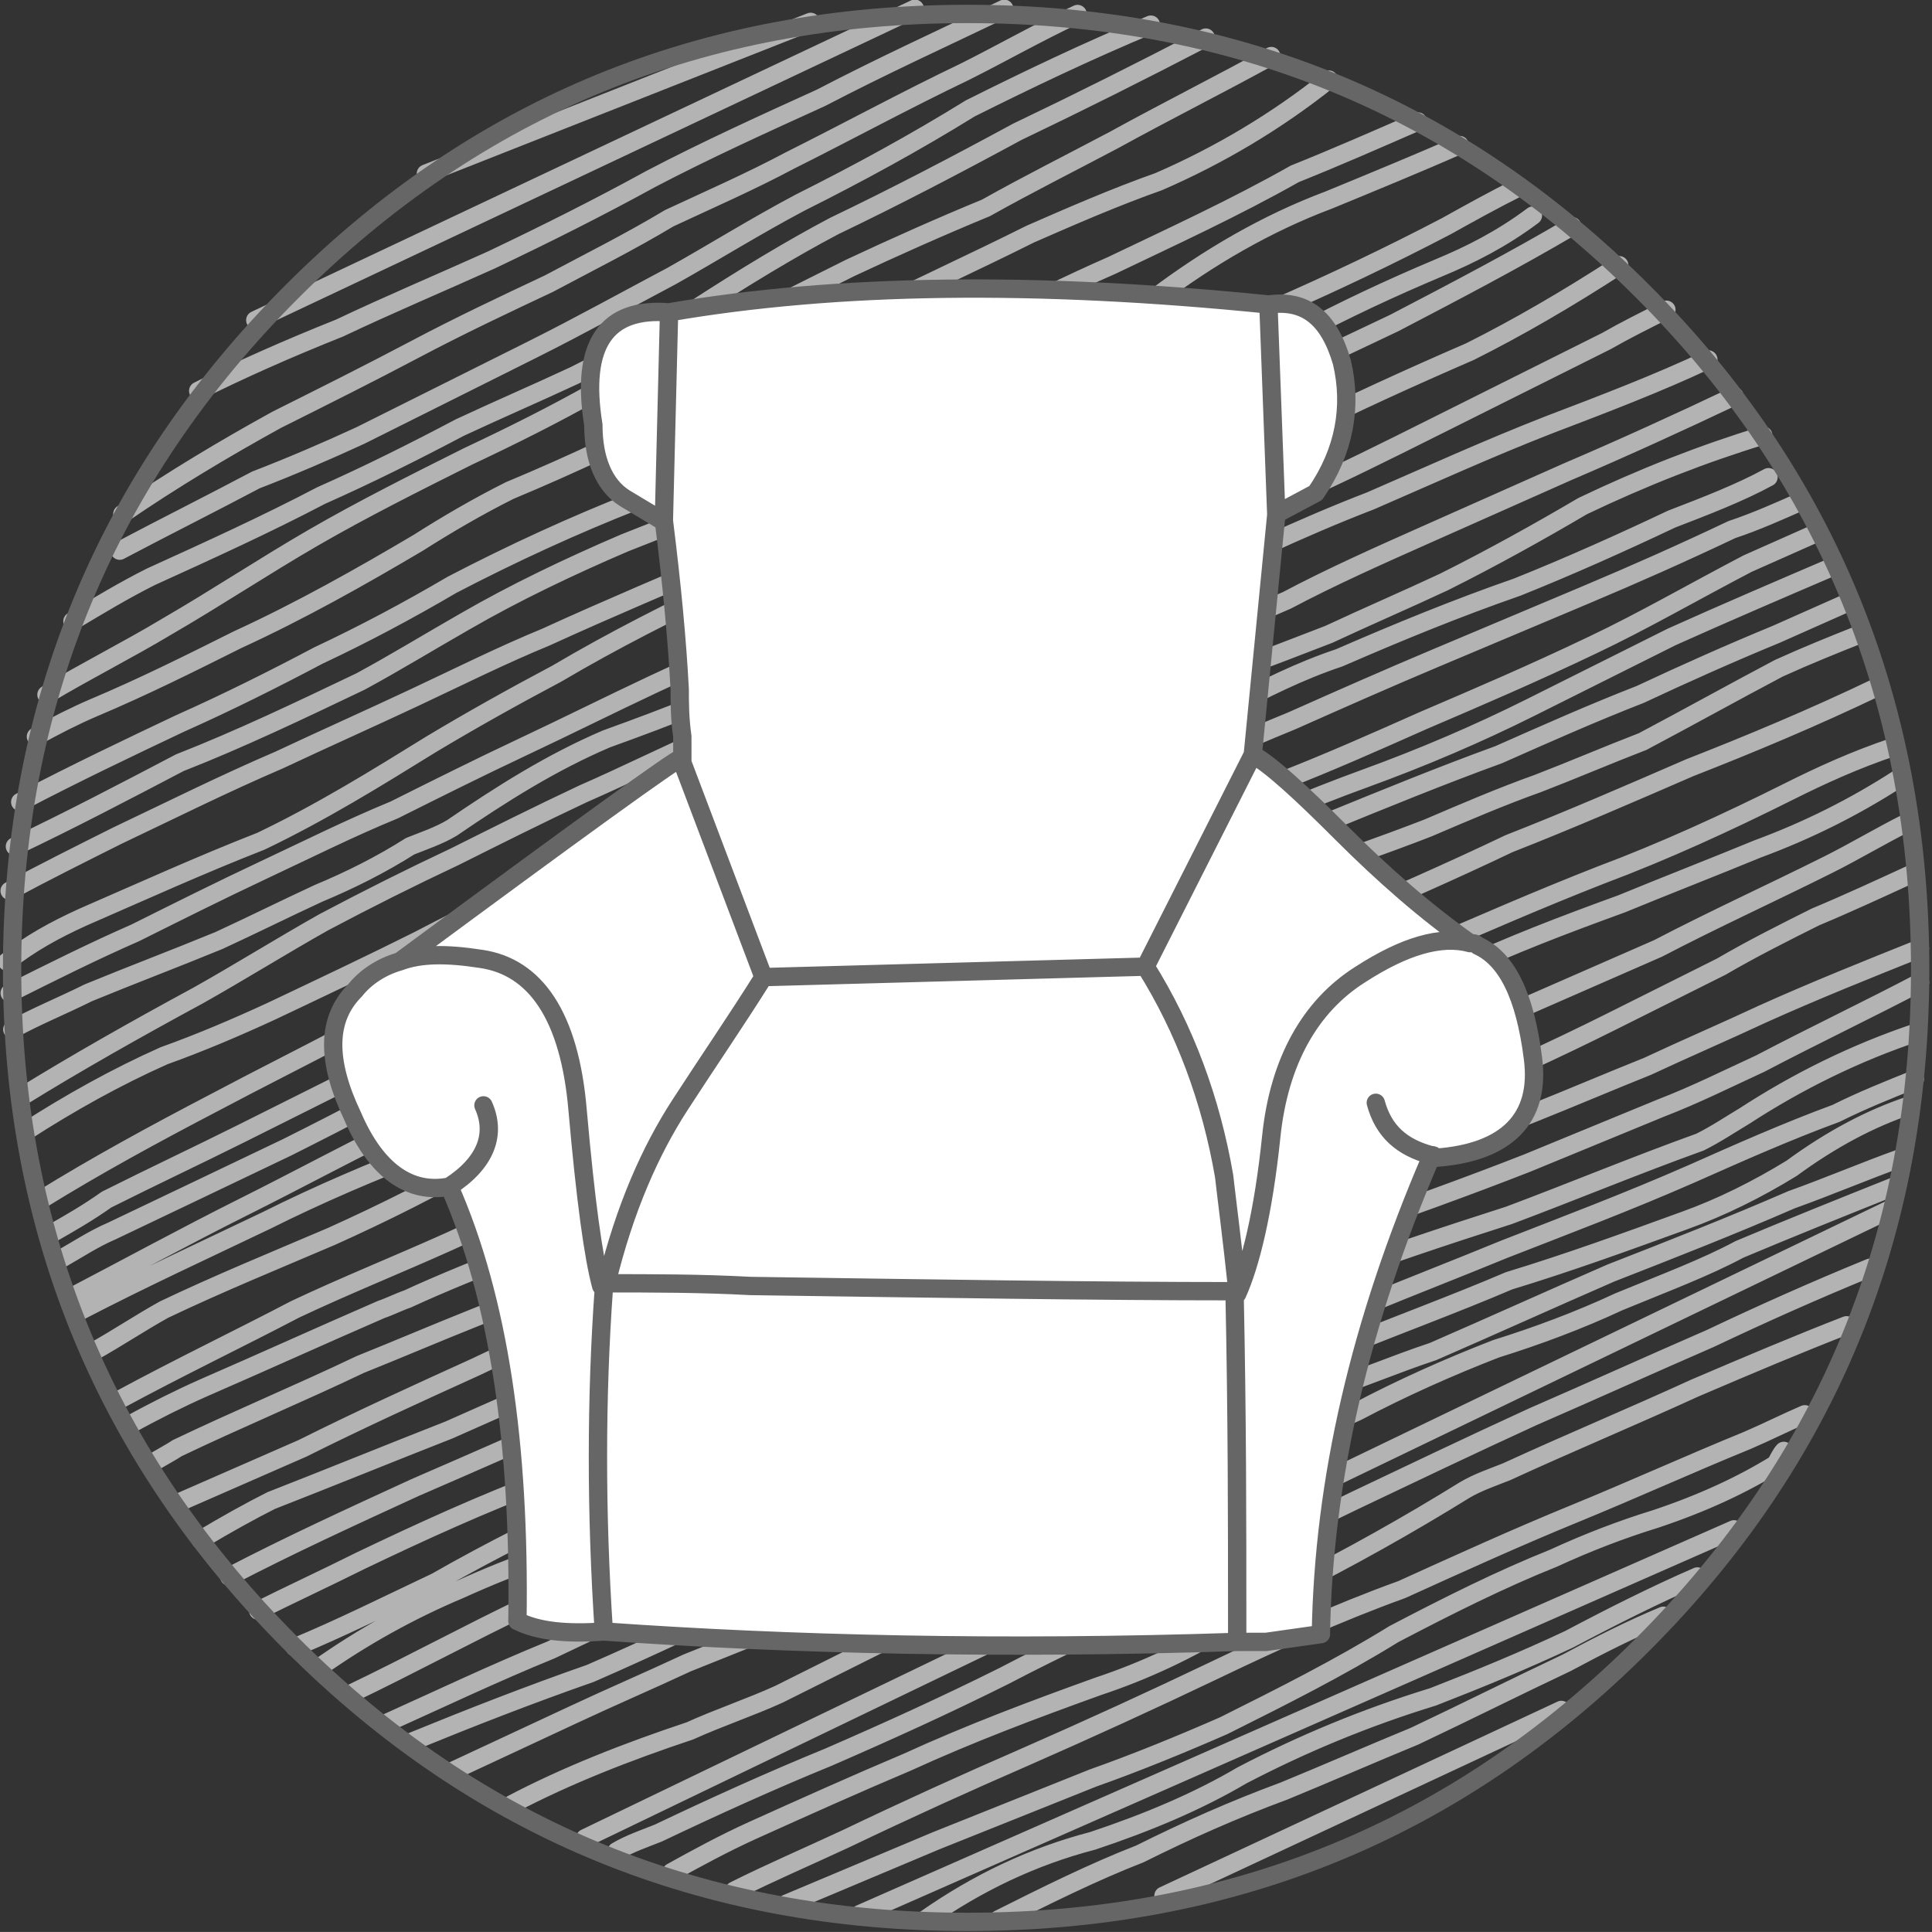 <?xml version="1.0" encoding="UTF-8" standalone="no"?>
<!-- Created with Inkscape (http://www.inkscape.org/) -->

<svg
   version="1.1"
   id="svg1124"
   width="49.18"
   height="49.179"
   viewBox="0 0 49.18 49.179"
   sodipodi:docname="illustrations_psychologists corner-006 FIN A5.ai"
   xmlns:inkscape="http://www.inkscape.org/namespaces/inkscape"
   xmlns:sodipodi="http://sodipodi.sourceforge.net/DTD/sodipodi-0.dtd"
   xmlns="http://www.w3.org/2000/svg"
   xmlns:svg="http://www.w3.org/2000/svg">
  <rect x="0" y="0" width="49.18" height="49.179" fill="#333333" stroke="none"/>
  <defs
     id="defs1128" />
  <sodipodi:namedview
     id="namedview1126"
     pagecolor="#505050"
     bordercolor="#eeeeee"
     borderopacity="1"
     inkscape:showpageshadow="0"
     inkscape:pageopacity="0"
     inkscape:pagecheckerboard="0"
     inkscape:deskcolor="#505050"
     showgrid="false" />
  <g
     id="g1132"
     inkscape:groupmode="layer"
     inkscape:label="Page 1"
     transform="matrix(1.333,0,0,-1.333,-207.64,-37.562)">
    <path
       d="m 176.347,-28.446 c -0.749,-0.35 -1.449,-0.75 -2.148,-1.1 -1.15,-0.55 -2.249,-1.149 -3.349,-1.699 -0.75,-0.4 -1.55,-0.75 -2.3,-1.1 -0.749,-0.45 -1.549,-0.85 -2.299,-1.25 -0.85,-0.4 -1.699,-0.8 -2.549,-1.25 -0.85,-0.45 -1.749,-0.9 -2.649,-1.35 -0.999,-0.55 -1.999,-1.149 -2.948,-1.799 m -0.05,-0.7 c 0.85,0.45 1.749,0.899 2.599,1.35 0.649,0.25 1.35,0.55 1.999,0.85 1.1,0.55 2.199,1.1 3.299,1.649 0.899,0.45 1.799,0.949 2.648,1.399 0.8,0.45 1.6,0.949 2.449,1.399 1.1,0.55 2.199,1.149 3.249,1.799 1.1,0.55 2.249,1.099 3.448,1.599 m 2.3,-0.6 c -1,-0.55 -2,-1.05 -2.999,-1.6 -0.85,-0.45 -1.649,-0.85 -2.449,-1.299 -0.85,-0.35 -1.749,-0.75 -2.599,-1.149 -0.8,-0.4 -1.6,-0.8 -2.399,-1.2 -0.8,-0.4 -1.6,-0.8 -2.449,-1.149 -0.8,-0.45 -1.599,-0.85 -2.449,-1.25 -0.999,-0.5 -1.999,-1 -2.948,-1.549 -0.95,-0.55 -1.85,-1.149 -2.799,-1.699 -0.75,-0.45 -1.55,-0.85 -2.299,-1.3 m 26.189,10.946 c -0.8,-0.35 -1.6,-0.7 -2.35,-1 -1.149,-0.65 -2.349,-1.2 -3.498,-1.75 -0.8,-0.35 -1.6,-0.75 -2.399,-1.149 -1.149,-0.55 -2.299,-1.1 -3.349,-1.75 -1.149,-0.55 -2.249,-1.1 -3.349,-1.599 -1.149,-0.45 -2.349,-1 -3.499,-1.6 -0.85,-0.499 -1.699,-0.95 -2.549,-1.349 -0.85,-0.45 -1.749,-0.9 -2.648,-1.3 -0.95,-0.45 -1.999,-0.949 -3.049,-1.499 m 0.3,1.249 c 0.35,0.2 0.75,0.4 1.1,0.55 0.949,0.4 1.849,0.85 2.749,1.3 1.199,0.55 2.349,1.199 3.448,1.849 0.55,0.35 1.149,0.7 1.749,1 1.2,0.5 2.35,1.05 3.449,1.6 1.05,0.55 2.148,1.149 3.198,1.699 1.1,0.55 2.199,1.05 3.299,1.6 0.8,0.35 1.6,0.699 2.449,1 1.149,0.499 2.249,1.149 3.249,1.949 m -25.091,-14.644 c 1.05,0.499 2.1,1.049 3.149,1.599 1.149,0.45 2.299,1 3.448,1.549 0.649,0.35 1.3,0.75 1.999,1.149 0.95,0.55 1.999,1.05 3.049,1.5 1.149,0.45 2.249,0.9 3.398,1.45 1.1,0.45 2.199,0.949 3.349,1.399 1.25,0.55 2.399,1.149 3.399,1.849 0.999,0.75 2.099,1.399 3.299,1.849 0.85,0.35 1.699,0.7 2.499,1.05 m 2.148,-1.55 c -1.1,-0.649 -2.249,-1.249 -3.398,-1.849 -1.149,-0.55 -2.249,-1.049 -3.349,-1.599 -1.1,-0.55 -2.199,-1.1 -3.299,-1.649 -0.8,-0.4 -1.6,-0.8 -2.398,-1.2 -0.851,-0.4 -1.649,-0.799 -2.499,-1.25 -0.851,-0.399 -1.75,-0.8 -2.6,-1.199 -0.85,-0.4 -1.649,-0.8 -2.499,-1.2 -0.85,-0.4 -1.649,-0.8 -2.449,-1.2 -0.85,-0.35 -1.649,-0.75 -2.499,-1.149 -0.85,-0.4 -1.648,-0.8 -2.448,-1.199 -0.8,-0.35 -1.6,-0.75 -2.399,-1.15 m -0.05,0.6 c 0.449,0.35 0.899,0.6 1.449,0.85 1.149,0.5 2.249,1 3.398,1.449 1.149,0.55 2.199,1.2 3.249,1.85 0.75,0.45 1.55,0.899 2.399,1.349 1.1,0.65 2.198,1.2 3.349,1.75 0.85,0.35 1.749,0.7 2.599,1.049 0.85,0.35 1.749,0.65 2.599,1 1.149,0.45 2.35,0.95 3.499,1.5 0.75,0.35 1.449,0.75 2.149,1.2 0.85,0.45 1.699,0.85 2.648,1.25 0.6,0.249 1.199,0.55 1.8,1 m -27.89,-7.747 c 0.5,0.3 1,0.6 1.5,0.85 1.1,0.5 2.199,1 3.248,1.55 0.9,0.399 1.8,0.85 2.65,1.299 0.75,0.35 1.449,0.65 2.199,1 0.8,0.4 1.6,0.85 2.349,1.299 0.85,0.55 1.75,1.1 2.6,1.549 1.149,0.55 2.299,1.15 3.498,1.8 1.149,0.549 2.35,1.149 3.599,1.799 m 5.998,-2.849 c -0.5,-0.25 -0.95,-0.5 -1.399,-0.75 -1.05,-0.55 -2.199,-1.099 -3.349,-1.599 -1.15,-0.5 -2.249,-1 -3.399,-1.5 -1.149,-0.55 -2.249,-1.049 -3.349,-1.599 -1.149,-0.55 -2.299,-1.05 -3.548,-1.6 -1.15,-0.499 -2.35,-1 -3.549,-1.549 -0.85,-0.35 -1.649,-0.75 -2.499,-1.149 -0.85,-0.4 -1.749,-0.8 -2.599,-1.2 -1.05,-0.45 -2.05,-0.95 -3.1,-1.449 -0.699,-0.35 -1.399,-0.7 -2.049,-1.05 m 0.3,-4.598 c 0.85,0.549 1.749,1.049 2.649,1.449 0.699,0.25 1.399,0.55 2.049,0.85 0.949,0.45 1.899,0.899 2.799,1.349 1.05,0.55 2.199,1.1 3.349,1.649 0.95,0.35 1.85,0.8 2.749,1.25 0.85,0.45 1.649,0.9 2.499,1.35 1.149,0.65 2.349,1.2 3.549,1.75 0.649,0.3 1.35,0.6 2.049,0.899 0.649,0.15 1.35,0.4 1.999,0.65 0.65,0.3 1.35,0.6 1.999,0.85 1.15,0.499 2.249,1 3.4,1.449 1.049,0.4 2.099,0.8 3.049,1.25 m -32.388,-12.794 c 0.45,0.249 0.95,0.45 1.449,0.699 0.85,0.35 1.649,0.65 2.499,1 0.65,0.3 1.25,0.6 1.899,0.9 0.6,0.25 1.2,0.55 1.75,0.9 0.249,0.1 0.55,0.2 0.799,0.35 0.95,0.65 1.899,1.25 2.949,1.699 1.249,0.45 2.399,0.9 3.499,1.449 0.949,0.45 1.898,0.9 2.849,1.35 1.149,0.45 2.249,0.95 3.398,1.5 1.149,0.45 2.299,1 3.398,1.549 1.1,0.55 2.199,1.05 3.349,1.549 0.899,0.45 1.85,1 2.849,1.649 m 0.9,-0.85 c -0.4,-0.2 -0.8,-0.4 -1.149,-0.6 -1.1,-0.55 -2.199,-1.1 -3.299,-1.649 -0.9,-0.45 -1.8,-0.9 -2.699,-1.299 -1.149,-0.45 -2.349,-0.9 -3.499,-1.35 -0.749,-0.3 -1.449,-0.6 -2.198,-0.9 -0.95,-0.35 -1.85,-0.75 -2.749,-1.149 -0.9,-0.4 -1.8,-0.8 -2.699,-1.2 -0.8,-0.35 -1.6,-0.75 -2.399,-1.099 -0.85,-0.4 -1.649,-0.8 -2.448,-1.2 -0.85,-0.4 -1.649,-0.8 -2.499,-1.25 -0.8,-0.45 -1.6,-0.95 -2.399,-1.399 -1.199,-0.649 -2.349,-1.3 -3.398,-1.949 m 3.398,13.495 c 0.8,0.4 1.699,0.8 2.699,1.199 0.949,0.45 1.899,0.85 2.898,1.3 1.05,0.5 2.049,1 3.049,1.549 1.05,0.55 2.149,1.049 3.249,1.549 1.149,0.6 2.349,1.149 3.498,1.699 m -11.045,-3.148 7.347,2.898 m -14.345,-23.64 c 0.351,0.199 0.65,0.4 1,0.55 1.05,0.499 2.199,1.05 3.349,1.599 1.1,0.551 2.249,1.15 3.398,1.8 0.75,0.45 1.55,0.9 2.399,1.299 0.949,0.45 1.899,0.9 2.849,1.25 1.149,0.45 2.299,0.9 3.398,1.45 1.05,0.499 2.1,0.95 3.149,1.399 0.949,0.35 1.849,0.75 2.799,1.199 0.649,0.35 1.35,0.7 2.099,0.95 1.149,0.5 2.249,0.95 3.398,1.35 1,0.4 2,0.85 2.949,1.299 0.649,0.25 1.3,0.5 1.85,0.8 m -32.787,-14.444 c 0.35,0.199 0.699,0.399 1.05,0.649 0.899,0.45 1.749,0.85 2.549,1.249 1.1,0.551 2.199,1.1 3.299,1.65 0.949,0.35 1.949,0.849 2.998,1.498 0.25,0.15 0.55,0.35 0.851,0.5 1.149,0.55 2.299,1.1 3.349,1.549 1.099,0.5 2.198,1 3.248,1.549 1.2,0.55 2.399,1.05 3.648,1.5 1.149,0.45 2.249,0.85 3.399,1.299 0.749,0.35 1.449,0.65 2.198,1 0.9,0.45 1.8,0.949 2.649,1.449 1.149,0.55 2.299,1 3.448,1.35 m -0.55,0.75 c -1.049,-0.499 -2.148,-1 -3.198,-1.449 -0.899,-0.4 -1.8,-0.8 -2.699,-1.2 -0.899,-0.4 -1.799,-0.8 -2.648,-1.25 -1.05,-0.45 -2.1,-0.95 -3.149,-1.449 -0.749,-0.35 -1.449,-0.65 -2.199,-1 -0.749,-0.3 -1.499,-0.6 -2.249,-0.9 -0.85,-0.35 -1.699,-0.75 -2.549,-1.149 -0.85,-0.4 -1.699,-0.8 -2.549,-1.2 -0.85,-0.45 -1.749,-0.85 -2.599,-1.299 -0.85,-0.4 -1.75,-0.8 -2.6,-1.25 -0.85,-0.449 -1.749,-0.898 -2.599,-1.35 -1.149,-0.6 -2.249,-1.199 -3.299,-1.849 m 1,-2.899 c 0.449,0.25 0.899,0.551 1.35,0.801 1.049,0.5 2.148,0.949 3.198,1.398 1,0.45 1.999,0.95 2.949,1.5 1.149,0.55 2.249,1.049 3.398,1.6 1.149,0.549 2.299,0.999 3.448,1.449 1.149,0.549 2.35,1.049 3.549,1.499 1.199,0.45 2.299,0.95 3.299,1.4 0.949,0.45 1.999,0.899 3.099,1.299 1.1,0.4 2.149,0.85 3.148,1.349 0.9,0.45 1.8,0.9 2.699,1.35 1,0.45 2.049,0.9 3.099,1.35 m -33.536,-14.245 c 1.249,0.65 2.449,1.199 3.599,1.75 0.999,0.5 2.049,0.949 3.099,1.35 0.649,0.299 1.249,0.6 1.899,0.85 1.049,0.449 2.049,0.898 3.099,1.35 1.149,0.549 2.249,1.099 3.398,1.649 0.85,0.45 1.749,0.85 2.599,1.299 0.8,0.4 1.649,0.75 2.499,1.1 0.95,0.249 1.85,0.55 2.799,0.799 0.9,0.35 1.8,0.75 2.699,1.15 1.05,0.45 2.1,0.899 3.249,1.449 0.949,0.45 1.899,1 2.948,1.549 0.45,0.2 0.9,0.4 1.35,0.6 m -0.3,0.6 c -0.45,-0.2 -0.899,-0.4 -1.35,-0.55 -0.949,-0.45 -1.849,-0.85 -2.799,-1.25 -0.949,-0.4 -1.899,-0.8 -2.849,-1.2 -0.95,-0.4 -1.85,-0.799 -2.749,-1.199 -1.1,-0.45 -2.199,-0.95 -3.299,-1.399 -0.649,-0.25 -1.249,-0.55 -1.899,-0.85 -0.649,-0.3 -1.299,-0.6 -1.949,-0.85 -0.649,-0.35 -1.249,-0.649 -1.899,-0.949 -0.65,-0.3 -1.25,-0.6 -1.899,-0.9 -1.1,-0.45 -2.199,-0.949 -3.249,-1.399 -0.85,-0.399 -1.649,-0.8 -2.499,-1.249 -1.149,-0.551 -2.249,-1.15 -3.349,-1.699 -1.1,-0.551 -2.199,-1.15 -3.249,-1.699 m 33.887,13.244 c -0.45,-0.2 -0.899,-0.4 -1.35,-0.6 -0.85,-0.35 -1.749,-0.75 -2.599,-1.149 -0.899,-0.35 -1.8,-0.75 -2.699,-1.149 -1.1,-0.4 -2.199,-0.85 -3.299,-1.299 -0.85,-0.35 -1.749,-0.7 -2.599,-1.05 -0.85,-0.45 -1.649,-0.85 -2.499,-1.25 -1.1,-0.55 -2.199,-1.049 -3.299,-1.599 -0.85,-0.351 -1.699,-0.75 -2.549,-1.149 -0.85,-0.4 -1.649,-0.8 -2.499,-1.25 -1.1,-0.649 -2.199,-1.199 -3.299,-1.699 -0.999,-0.449 -1.999,-0.85 -2.948,-1.299 -1.05,-0.551 -2.199,-1.1 -3.399,-1.75 m 0.25,-0.449 c 0.45,0.25 0.95,0.5 1.399,0.699 1.149,0.5 2.249,1 3.399,1.5 0.149,0.049 0.35,0.149 0.499,0.199 0.65,0.301 1.399,0.6 2.149,0.9 0.649,0.299 1.3,0.6 1.949,0.898 1.05,0.551 2.1,1.15 3.148,1.75 0.85,0.449 1.649,0.949 2.499,1.449 1.2,0.65 2.399,1.2 3.599,1.649 1.149,0.5 2.3,0.95 3.449,1.35 0.899,0.35 1.799,0.65 2.698,1 0.7,0.3 1.399,0.6 2.1,0.85 0.649,0.25 1.35,0.55 1.999,0.8 0.85,0.45 1.749,0.95 2.599,1.399 0.55,0.25 1.05,0.45 1.55,0.649 m 0.649,-2.149 c -0.749,-0.25 -1.399,-0.55 -1.999,-0.85 -1.199,-0.6 -2.398,-1.149 -3.599,-1.599 -1.149,-0.45 -2.299,-0.95 -3.448,-1.45 -0.75,-0.3 -1.5,-0.6 -2.249,-0.899 -0.55,-0.25 -1.05,-0.45 -1.55,-0.699 -1.05,-0.451 -2.149,-0.95 -3.198,-1.4 -0.95,-0.449 -1.949,-0.85 -2.9,-1.299 -0.85,-0.35 -1.649,-0.75 -2.449,-1.1 -1.149,-0.5 -2.349,-1 -3.498,-1.5 -0.75,-0.35 -1.449,-0.699 -2.199,-1.049 -1.1,-0.5 -2.199,-1 -3.299,-1.55 -0.8,-0.351 -1.6,-0.7 -2.398,-1.05 m 1.549,-2.049 c 0.6,0.3 1.25,0.6 1.949,0.949 1.149,0.55 2.35,1.1 3.549,1.549 0.699,0.301 1.449,0.65 2.199,1.051 0.8,0.35 1.6,0.699 2.349,1.049 1.1,0.5 2.199,1 3.299,1.5 0.899,0.35 1.8,0.649 2.749,1 0.949,0.35 1.949,0.749 2.949,1.1 1.149,0.449 2.299,0.949 3.448,1.498 1.149,0.5 2.249,1 3.349,1.55 0.699,0.35 1.399,0.7 2.099,1.05 0.601,0.35 1.2,0.65 1.8,0.95 0.6,0.25 1.249,0.55 1.899,0.85 m -33.687,-11.296 c 0.149,0.1 0.35,0.199 0.5,0.3 1.149,0.55 2.349,1.05 3.498,1.599 0.75,0.301 1.449,0.601 2.199,0.9 1.149,0.449 2.299,0.949 3.448,1.5 0.8,0.35 1.7,0.85 2.649,1.449 0.949,0.649 2.099,1.249 3.448,1.849 1.35,0.649 2.499,1.15 3.499,1.5 0.949,0.35 2.049,0.75 3.249,1.2 1.149,0.5 2.299,1 3.448,1.549 1.149,0.45 2.299,0.95 3.448,1.449 1.149,0.45 2.35,0.95 3.599,1.549 m -32.037,-16.293 c 0.5,0.299 0.95,0.549 1.35,0.75 1.149,0.449 2.249,0.898 3.398,1.349 0.899,0.399 1.8,0.8 2.749,1.2 1.199,0.5 2.399,0.999 3.648,1.499 0.55,0.249 1.149,0.55 1.699,0.8 0.7,0.399 1.45,0.799 2.3,1.149 1.149,0.55 2.249,1.05 3.398,1.599 0.749,0.4 1.449,0.801 2.148,1.2 0.301,0.149 0.601,0.25 0.9,0.4 0.949,0.25 1.749,0.55 2.449,0.949 0.949,0.45 1.999,0.85 3.099,1.25 0.85,0.35 1.749,0.699 2.599,1.049 0.949,0.35 1.85,0.8 2.699,1.35 m 0.149,-0.85 c -0.5,-0.25 -0.999,-0.55 -1.499,-0.8 -1.1,-0.55 -2.199,-1.05 -3.249,-1.599 -0.8,-0.35 -1.6,-0.7 -2.398,-1.05 -1.2,-0.55 -2.35,-1.05 -3.449,-1.5 -1.249,-0.55 -2.449,-1.049 -3.599,-1.549 -0.949,-0.4 -1.949,-0.801 -2.898,-1.25 -0.95,-0.449 -1.949,-0.85 -2.9,-1.299 -0.85,-0.351 -1.749,-0.7 -2.599,-1.051 -0.8,-0.35 -1.6,-0.699 -2.399,-1.049 -1.199,-0.55 -2.349,-1.05 -3.498,-1.549 -1.199,-0.551 -2.399,-1.1 -3.549,-1.7 m 32.188,9.497 c -0.5,-0.201 -1,-0.4 -1.5,-0.65 -0.949,-0.35 -1.849,-0.75 -2.749,-1.15 -1.249,-0.549 -2.448,-0.999 -3.598,-1.449 -0.85,-0.35 -1.75,-0.699 -2.6,-1.049 -0.85,-0.35 -1.749,-0.699 -2.599,-1.05 -0.85,-0.351 -1.749,-0.749 -2.599,-1.1 -0.9,-0.35 -1.8,-0.749 -2.699,-1.1 -0.85,-0.35 -1.749,-0.749 -2.599,-1.1 -0.851,-0.35 -1.75,-0.749 -2.6,-1.099 -0.85,-0.351 -1.649,-0.75 -2.499,-1.15 -1.1,-0.449 -2.149,-0.949 -3.148,-1.399 m 0.5,-0.35 c 1.1,0.45 2.249,0.899 3.398,1.3 1.149,0.5 2.299,1.049 3.448,1.6 0.95,0.449 1.8,0.85 2.649,1.248 0.949,0.451 1.849,0.85 2.599,1.1 1.199,0.5 2.399,1 3.599,1.45 0.649,0.249 1.35,0.499 1.999,0.8 1.1,0.449 2.199,0.85 3.249,1.299 1.149,0.35 2.249,0.75 3.349,1.15 0.699,0.25 1.399,0.6 2.049,0.999 0.75,0.55 1.5,0.95 2.249,1.2 m 0.2,2.998 c -0.999,-0.4 -1.999,-0.8 -2.999,-1.25 -0.749,-0.35 -1.449,-0.649 -2.199,-1 -0.749,-0.3 -1.449,-0.6 -2.198,-0.899 -0.65,-0.25 -1.25,-0.55 -1.899,-0.8 -0.65,-0.25 -1.25,-0.45 -1.899,-0.7 -1.25,-0.5 -2.449,-0.999 -3.698,-1.499 -0.65,-0.249 -1.25,-0.499 -1.899,-0.749 -1.05,-0.45 -2.15,-0.9 -3.199,-1.35 -0.899,-0.35 -1.799,-0.75 -2.648,-1.15 -0.85,-0.35 -1.649,-0.699 -2.449,-1.049 -1.1,-0.5 -2.199,-1.05 -3.249,-1.65 -0.949,-0.449 -1.849,-0.898 -2.698,-1.248 m 0.449,-0.4 c 0.85,0.6 1.75,1.1 2.699,1.5 0.55,0.249 1.05,0.449 1.6,0.648 0.899,0.351 1.799,0.75 2.698,1.1 1.15,0.5 2.249,1 3.399,1.449 1.1,0.5 2.198,1 3.298,1.45 1.15,0.45 2.35,0.899 3.499,1.349 0.75,0.25 1.449,0.551 2.199,0.801 1.3,0.449 2.549,0.899 3.698,1.35 0.85,0.35 1.699,0.699 2.549,1.049 0.65,0.25 1.25,0.551 1.899,0.85 1.05,0.551 2.1,1.05 3.049,1.55 m -26.889,-15.694 c 1.049,0.551 2.198,1 3.398,1.4 0.55,0.25 1.149,0.449 1.699,0.699 1.1,0.55 2.199,1.1 3.299,1.649 0.649,0.351 1.249,0.649 1.899,0.95 0.949,0.449 1.949,0.949 2.898,1.399 0.949,0.5 1.949,0.95 2.949,1.4 0.85,0.449 1.749,0.85 2.648,1.199 0.8,0.25 1.6,0.549 2.349,0.899 0.851,0.351 1.649,0.649 2.3,0.999 0.949,0.4 1.949,0.801 2.948,1.2 m 0.15,0.55 c -0.7,-0.25 -1.399,-0.55 -2.1,-0.8 -1.149,-0.5 -2.299,-0.95 -3.448,-1.399 -1.149,-0.5 -2.249,-1 -3.398,-1.5 -0.75,-0.25 -1.449,-0.549 -2.199,-0.799 -0.75,-0.301 -1.5,-0.6 -2.249,-0.9 -0.75,-0.299 -1.449,-0.6 -2.199,-0.949 -1.05,-0.449 -2.1,-0.949 -3.148,-1.399 -0.75,-0.351 -1.45,-0.649 -2.199,-0.999 -0.75,-0.301 -1.5,-0.6 -2.249,-0.9 -0.75,-0.35 -1.45,-0.649 -2.199,-1 -0.75,-0.35 -1.5,-0.699 -2.249,-1.049 m -2,1.449 c 1.15,0.55 2.249,1.149 3.4,1.699 1.149,0.449 2.249,0.949 3.398,1.399 0.8,0.351 1.6,0.75 2.398,1.1 1.15,0.55 2.25,1.05 3.4,1.55 1.049,0.449 2.099,0.799 3.198,1.149 0.899,0.35 1.8,0.7 2.699,0.999 1.199,0.45 2.398,0.85 3.648,1.25 1.199,0.449 2.399,0.949 3.648,1.399 0.3,0.149 0.6,0.35 0.85,0.499 1,0.65 2.1,1.2 3.299,1.6 m -2.149,-7.297 c -0.35,-0.15 -0.749,-0.35 -1.1,-0.5 -1.1,-0.449 -2.199,-0.949 -3.299,-1.399 -1.1,-0.45 -2.198,-0.95 -3.298,-1.449 -1.25,-0.451 -2.449,-1 -3.599,-1.551 -1.149,-0.549 -2.35,-1.1 -3.599,-1.648 -1.149,-0.5 -2.249,-1 -3.398,-1.55 -0.75,-0.35 -1.45,-0.649 -2.149,-0.999 m -2.249,0.75 c 0.25,0.149 0.55,0.249 0.8,0.35 1.049,0.5 2.148,0.999 3.248,1.449 1.149,0.5 2.249,1 3.349,1.549 1.05,0.551 2.149,1.05 3.199,1.6 1.149,0.6 2.349,1.199 3.498,1.75 1.05,0.499 2.199,1.049 3.399,1.599 1.149,0.5 2.249,0.999 3.398,1.499 0.949,0.45 1.949,0.9 3.049,1.35 m -22.892,-11.545 c 0.45,0.25 1,0.55 1.55,0.799 1,0.451 1.999,0.9 2.949,1.301 1.199,0.549 2.398,0.999 3.648,1.449 0.899,0.299 1.749,0.699 2.549,1.199 0.35,0.25 0.699,0.449 1.05,0.65 1.199,0.6 2.349,1.248 3.398,1.898 0.25,0.15 0.55,0.25 0.8,0.35 1.199,0.551 2.398,1.05 3.599,1.6 1.049,0.449 1.999,0.85 2.898,1.199 m -20.242,-11.045 c 0.95,0.399 1.899,0.799 2.85,1.199 0.999,0.4 1.999,0.8 2.998,1.199 0.85,0.301 1.699,0.65 2.499,1 1.1,0.55 2.199,1.1 3.249,1.749 1.05,0.55 2.049,1.05 3.049,1.45 0.649,0.299 1.3,0.549 1.949,0.749 0.899,0.3 1.649,0.649 2.299,1.05 0.05,0.1 0.101,0.199 0.15,0.25 m -2.299,-3.148 c -0.601,-0.25 -1.2,-0.551 -1.85,-0.9 -0.95,-0.449 -1.949,-0.949 -2.9,-1.399 -0.85,-0.35 -1.648,-0.7 -2.499,-1.05 -0.949,-0.35 -1.849,-0.75 -2.748,-1.199 -0.9,-0.35 -1.8,-0.799 -2.699,-1.25 m -1.399,0 c 0.999,0.7 2.049,1.2 3.198,1.5 1.05,0.35 2,0.75 2.85,1.25 1.149,0.6 2.349,1.1 3.648,1.499 0.899,0.35 1.749,0.7 2.599,1.1 0.85,0.45 1.649,0.85 2.449,1.199 m -10.196,-6.097 7.598,3.548 m -12.346,32.487 -12.595,-5.947 m 28.238,-23.091 -16.693,-7.347 m 19.643,13.444 -24.89,-11.995"
       style="fill:none;stroke:#b3b3b3;stroke-width:0.35;stroke-linecap:round;stroke-linejoin:round;stroke-miterlimit:10;stroke-dasharray:none;stroke-opacity:1"
       id="path1134" />
    <path
       d="m 181.394,-35.094 c -0.249,0.85 -0.699,1.199 -1.399,1.1 l 0.15,-3.999 0.75,0.4 c 0.55,0.8 0.699,1.649 0.499,2.499 z"
       style="fill:#ffffff;fill-opacity:1;fill-rule:nonzero;stroke:none"
       id="path1136" />
    <path
       d="m 168.55,-34.144 c -1.199,0.1 -1.699,-0.6 -1.449,-2.15 0,-0.65 0.2,-1.149 0.6,-1.399 l 0.75,-0.45 z"
       style="fill:#ffffff;fill-opacity:1;fill-rule:nonzero;stroke:none"
       id="path1138" />
    <path
       d="m 168.45,-38.143 c 0.149,-1.2 0.25,-2.249 0.3,-3.199 0,-0.25 0,-0.55 0.05,-0.9 v -0.399 -0.1 l 1.55,-4.098 7.297,0.2 2.049,4.048 0.45,4.598 -0.15,3.999 c -4.448,0.45 -8.246,0.4 -11.445,-0.15 z"
       style="fill:#ffffff;fill-opacity:1;fill-rule:nonzero;stroke:none"
       id="path1140" />
    <path
       d="m 168.8,-42.741 v 0.1 c -0.149,-0.05 -1.949,-1.35 -5.397,-3.898 0.4,0.15 0.899,0.15 1.549,0.05 1.05,-0.15 1.699,-1.1 1.85,-2.899 0.15,-1.699 0.3,-2.799 0.45,-3.349 l 0.1,0.051 c 0.35,1.449 0.85,2.549 1.399,3.398 0.55,0.85 1.1,1.649 1.6,2.449 z"
       style="fill:#ffffff;fill-opacity:1;fill-rule:nonzero;stroke:none"
       id="path1142" />
    <path
       d="m 164.951,-46.489 c -0.649,0.1 -1.149,0.1 -1.549,-0.05 -0.35,-0.1 -0.65,-0.3 -0.85,-0.55 -0.55,-0.55 -0.55,-1.349 -0.05,-2.4 0.449,-1.049 1.1,-1.498 1.849,-1.349 0.7,0.45 0.899,0.999 0.65,1.55 0.249,-0.551 0.05,-1.1 -0.65,-1.55 0.95,-2.149 1.35,-4.948 1.3,-8.297 0.399,-0.2 0.949,-0.25 1.649,-0.2 -0.15,2.25 -0.15,4.449 0,6.548 -0.05,0.05 -0.05,0.05 -0.05,0.05 -0.15,0.55 -0.3,1.649 -0.45,3.349 -0.15,1.799 -0.8,2.749 -1.85,2.899 z"
       style="fill:#ffffff;fill-opacity:1;fill-rule:nonzero;stroke:none"
       id="path1144" />
    <path
       d="m 170.35,-46.839 c -0.5,-0.8 -1.05,-1.599 -1.6,-2.449 -0.55,-0.85 -1.05,-1.949 -1.399,-3.398 0.899,0 1.799,0 2.749,-0.051 3.498,-0.05 6.598,-0.1 9.246,-0.1 l 0.05,0.05 c -0.1,0.95 -0.199,1.699 -0.25,2.149 -0.25,1.449 -0.749,2.799 -1.499,3.998 z"
       style="fill:#ffffff;fill-opacity:1;fill-rule:nonzero;stroke:none"
       id="path1146" />
    <path
       d="m 167.351,-52.686 -0.05,-0.101 c -0.15,-2.099 -0.15,-4.298 0,-6.548 3.549,-0.25 7.597,-0.35 12.095,-0.199 0,0.05 0,0.199 0,0.399 0,1.849 0,3.898 -0.05,6.247 0,0.051 0,0.051 0,0.051 -2.648,0 -5.748,0.05 -9.246,0.1 -0.95,0.051 -1.85,0.051 -2.749,0.051 z"
       style="fill:#ffffff;fill-opacity:1;fill-rule:nonzero;stroke:none"
       id="path1148" />
    <path
       d="m 183.994,-46.239 c -0.05,0.05 -0.101,0.05 -0.15,0.05 -0.55,0.15 -1.249,-0.05 -2.099,-0.6 -0.95,-0.6 -1.55,-1.649 -1.699,-3.098 -0.15,-1.45 -0.4,-2.449 -0.65,-3 h -0.05 c 0.05,-2.349 0.05,-4.398 0.05,-6.247 0,-0.2 0,-0.35 0,-0.399 h 0.55 l 1.05,0.149 c 0.05,2.948 0.75,5.948 2.1,9.097 v 0.05 c -0.55,0.149 -0.9,0.45 -1.05,0.999 0.149,-0.549 0.5,-0.85 1.05,-0.999 0.05,0 0.05,0 0.1,-0.05 1.35,0.1 1.999,0.75 1.85,1.898 -0.15,1.2 -0.5,1.9 -1.05,2.15 z"
       style="fill:#ffffff;fill-opacity:1;fill-rule:nonzero;stroke:none"
       id="path1150" />
    <path
       d="m 181.394,-44.09 c -0.799,0.8 -1.349,1.299 -1.699,1.5 l -2.049,-4.048 c 0.75,-1.199 1.249,-2.549 1.499,-3.998 0.051,-0.45 0.15,-1.199 0.25,-2.149 0,-0.05 0,-0.05 0,-0.101 0.25,0.551 0.5,1.55 0.65,3 0.149,1.449 0.749,2.498 1.699,3.098 0.85,0.55 1.549,0.75 2.099,0.6 -0.85,0.6 -1.649,1.3 -2.449,2.099 z"
       style="fill:#ffffff;fill-opacity:1;fill-rule:nonzero;stroke:none"
       id="path1152" />
    <path
       d="m 179.995,-33.994 c 0.7,0.1 1.15,-0.25 1.399,-1.1 0.2,-0.85 0.051,-1.699 -0.499,-2.499 l -0.75,-0.4 m -11.695,-0.15 -0.75,0.45 c -0.399,0.25 -0.6,0.75 -0.6,1.399 -0.25,1.549 0.25,2.249 1.449,2.15 m 1.8,-12.695 -1.55,4.098 v 0.1 0.399 c -0.05,0.35 -0.05,0.65 -0.05,0.9 -0.05,0.95 -0.15,1.999 -0.3,3.199 m -2.799,-20.992 c 0.05,3.349 -0.35,6.147 -1.3,8.297 -0.749,-0.149 -1.399,0.3 -1.849,1.349 -0.5,1.051 -0.5,1.85 0.05,2.4 0.199,0.25 0.5,0.45 0.85,0.55 0.4,0.15 0.899,0.15 1.549,0.05 1.05,-0.15 1.699,-1.1 1.85,-2.899 0.15,-1.699 0.3,-2.799 0.45,-3.349 0,0 0,0 0.05,-0.05 m 0.05,0.101 c 0.35,1.449 0.85,2.549 1.399,3.398 0.55,0.85 1.1,1.649 1.6,2.449 m -6.947,0.3 c 3.448,2.549 5.248,3.848 5.397,3.898 m -1.499,-10.146 0.05,0.101 m 13.645,-6.698 -1.05,-0.149 h -0.55 c -4.498,-0.15 -8.546,-0.051 -12.095,0.199 -0.7,-0.05 -1.25,0 -1.649,0.2 m 13.744,-0.399 c 0,0.05 0,0.199 0,0.399 0,1.849 0,3.898 -0.05,6.247 0,0.051 0,0.051 0,0.051 -2.648,0 -5.748,0.05 -9.246,0.1 -0.95,0.051 -1.85,0.051 -2.749,0.051 m -0.05,-0.101 c -0.15,-2.099 -0.15,-4.298 0,-6.548 m -2.299,10.047 c 0.249,-0.551 0.05,-1.1 -0.65,-1.55 m 13.295,4.198 c 0.75,-1.199 1.249,-2.549 1.499,-3.998 0.051,-0.45 0.15,-1.199 0.25,-2.149 0,-0.05 0,-0.05 0,-0.101 0.25,0.551 0.5,1.55 0.65,3 0.149,1.449 0.749,2.498 1.699,3.098 0.85,0.55 1.549,0.75 2.099,0.6 0.05,0 0.101,0 0.15,-0.05 0.55,-0.25 0.899,-0.95 1.05,-2.15 0.149,-1.148 -0.5,-1.799 -1.85,-1.898 -0.05,0.05 -0.05,0.05 -0.1,0 -1.35,-3.148 -2.05,-6.148 -2.1,-9.097 m -1.3,16.794 c 0.351,-0.2 0.9,-0.7 1.699,-1.5 0.8,-0.799 1.6,-1.5 2.449,-2.099 m -3.698,8.197 -0.45,-4.598 -2.049,-4.048 m 4.398,-2.6 c 0.149,-0.549 0.5,-0.85 1.05,-0.999 0.05,0 0.05,0 0.1,-0.05 m -14.645,16.144 c 3.199,0.55 6.997,0.6 11.445,0.15 m -2.349,-12.645 -7.297,-0.2 m -1.8,12.695 -0.1,-3.999 m 11.695,0.15 -0.15,3.999 m -5.747,5.548 c -5.048,0 -9.347,-1.75 -12.896,-5.298 -3.548,-3.549 -5.348,-7.897 -5.348,-12.945 0,-5.047 1.8,-9.346 5.348,-12.895 3.549,-3.549 7.848,-5.297 12.896,-5.297 5.048,0 9.346,1.748 12.895,5.297 3.549,3.549 5.298,7.848 5.298,12.895 0,5.048 -1.749,9.396 -5.298,12.945 -3.549,3.548 -7.847,5.298 -12.895,5.298 z"
       style="fill:none;stroke:#666666;stroke-width:0.35;stroke-linecap:round;stroke-linejoin:round;stroke-miterlimit:10;stroke-dasharray:none;stroke-opacity:1"
       id="path1154" />
  </g>
</svg>
